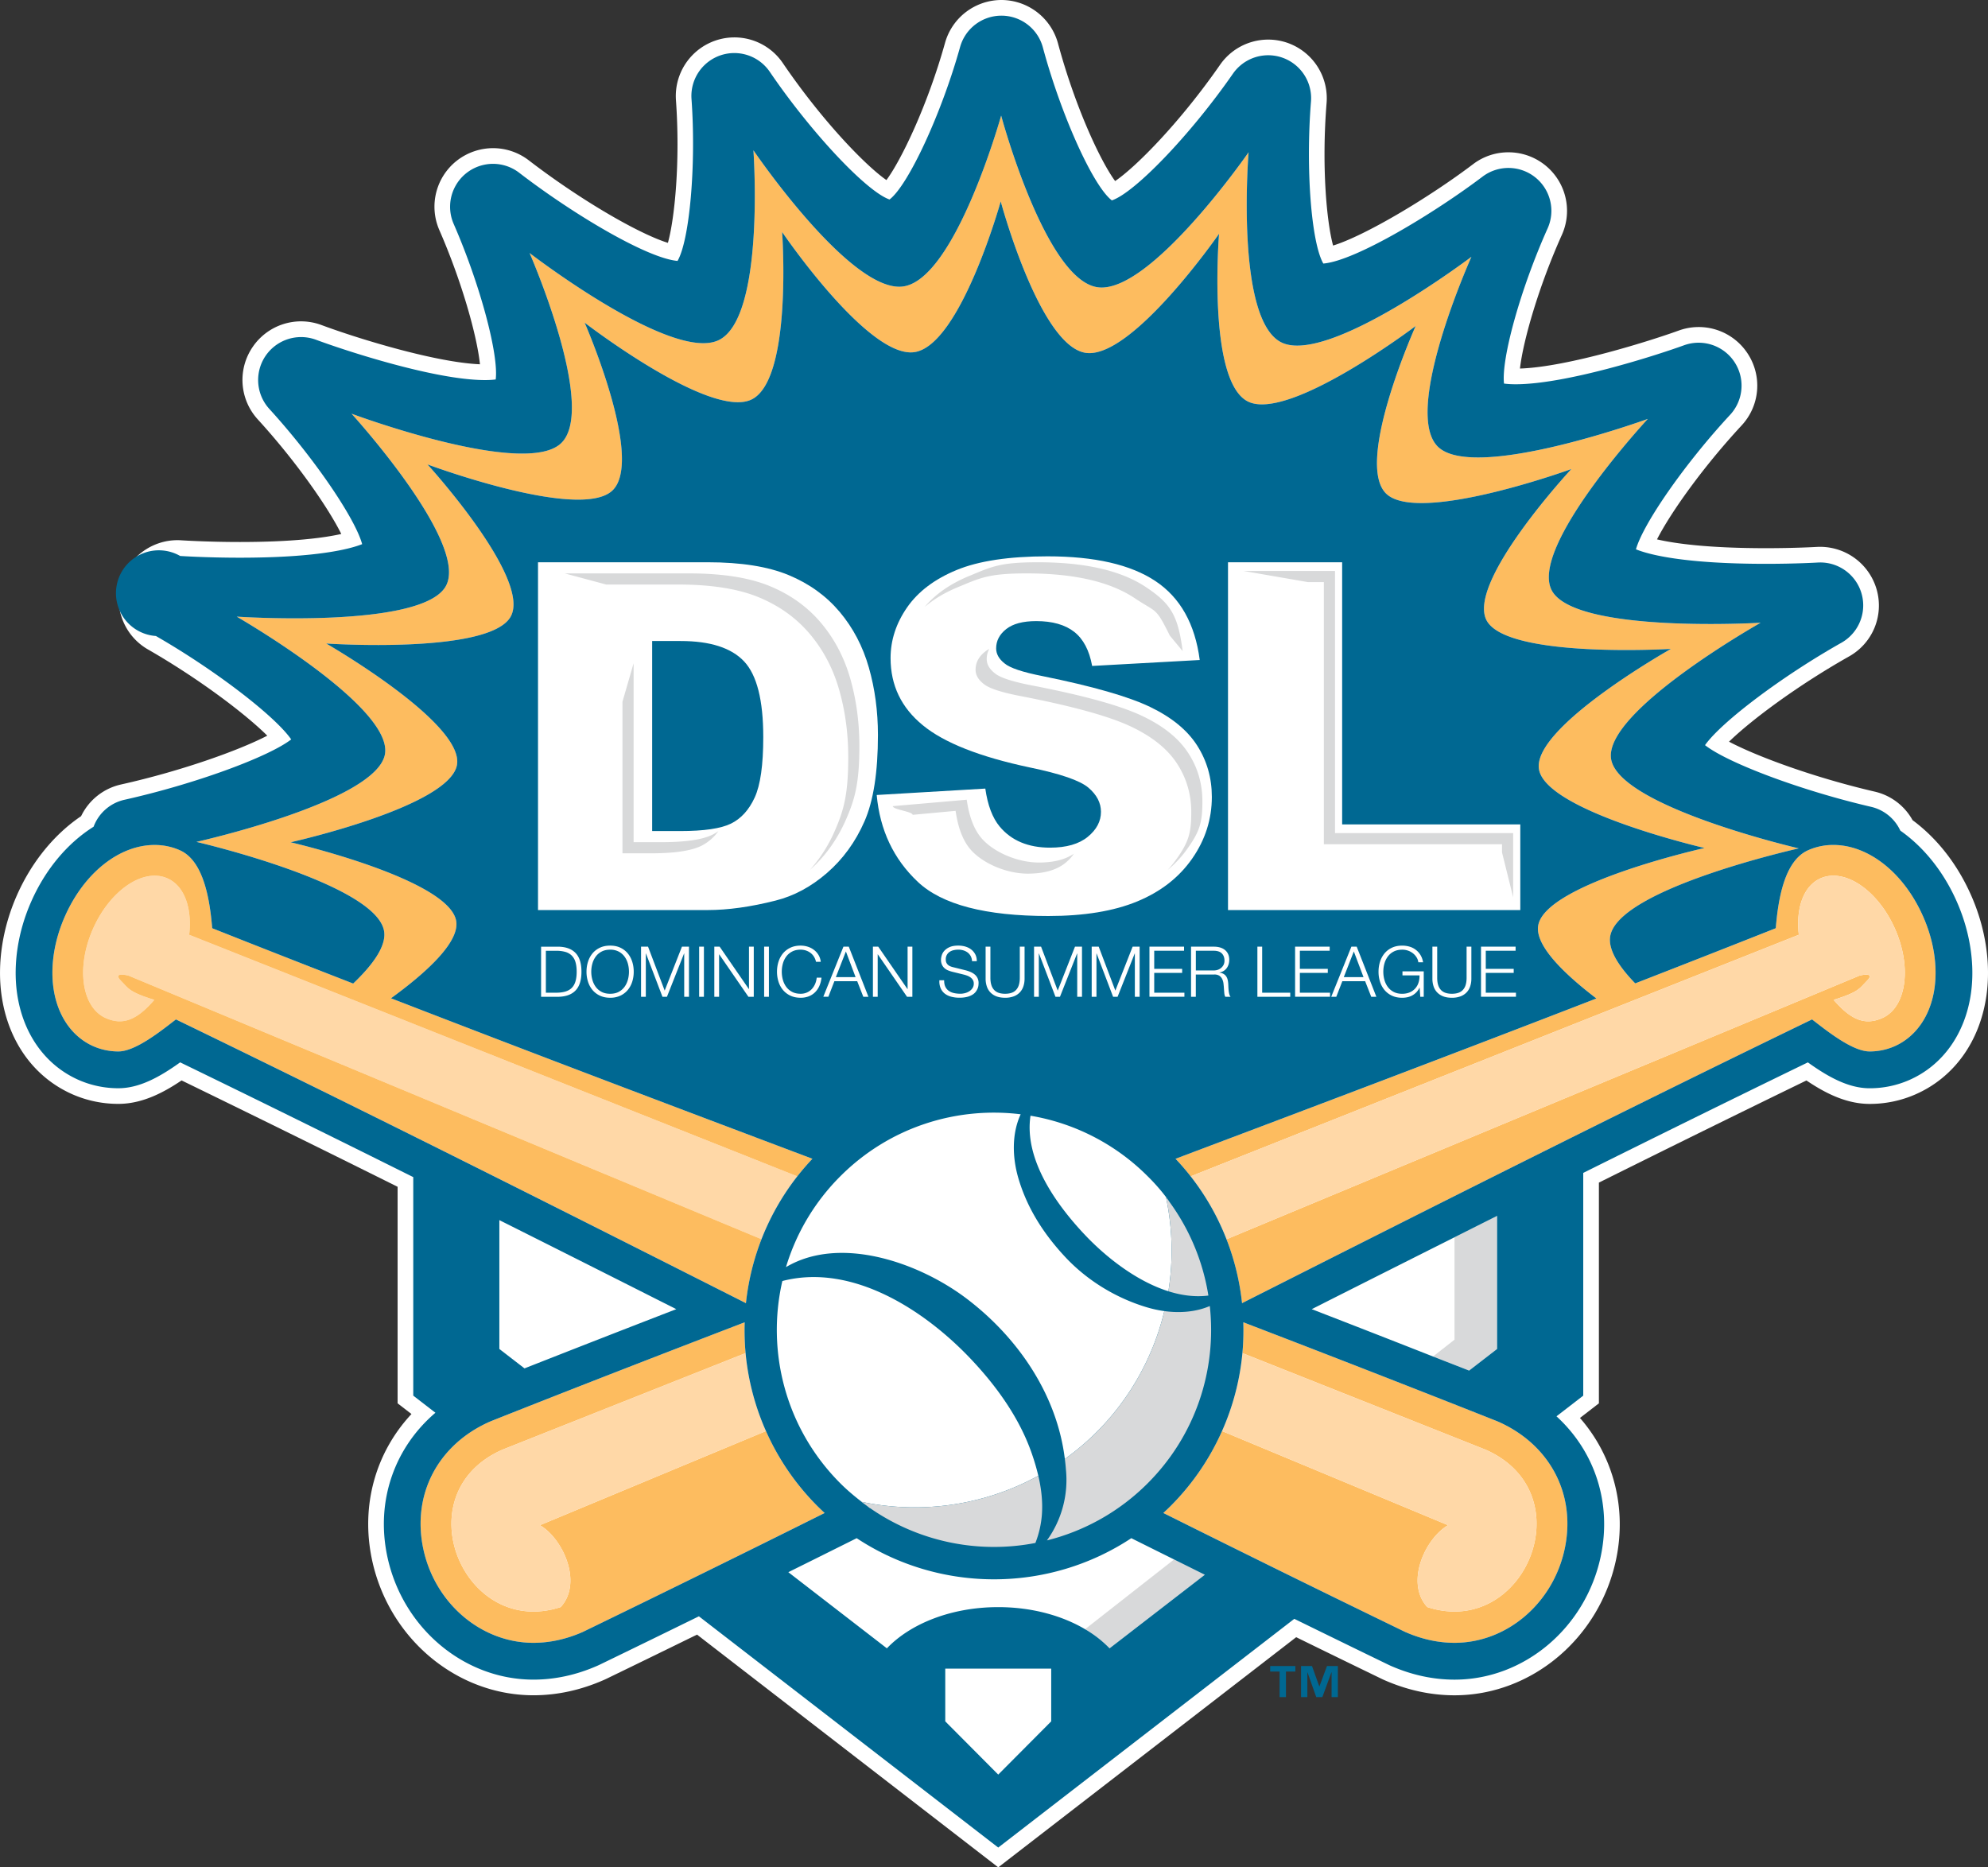 <svg viewBox="0 0 153.297 144.001" xmlns="http://www.w3.org/2000/svg"><rect x="0" y="0" width="153.297" height="144.001" fill="#333333" stroke="none"/><path d="m53.749 126.056a1715.86 1715.86 0 0 1 -6.978 3.402l-.193.089c-1.794.791-3.618 1.186-5.441 1.186-5.941 0-11.18-4.406-12.457-10.478-.87-4.137.265-8.226 3.049-11.21l-1.069-.826v-16.698a2037.934 2037.934 0 0 0 -16.658-8.202c-1.407.95-3.048 1.808-4.872 1.808a8.771 8.771 0 0 1 -3.543-.738c-2.961-1.304-4.95-4.068-5.46-7.585-.358-2.475.058-5.227 1.171-7.751 1.121-2.549 2.872-4.706 4.956-6.114a4.504 4.504 0 0 1 3.08-2.443c4.611-1.03 9.042-2.606 11.277-3.763-1.725-1.713-5.302-4.41-9.19-6.644a4.495 4.495 0 0 1 -2.072-5.226c.571-1.888 2.353-3.207 4.332-3.207.096 0 .193.003.29.01.027.001 1.989.131 4.518.131 4.131 0 6.515-.324 7.828-.619-1.024-2.063-3.494-5.609-6.437-8.834a4.504 4.504 0 0 1 -.407-5.571 4.51 4.51 0 0 1 5.32-1.706c3.033 1.127 8.893 2.89 12.217 3.025-.221-2.153-1.378-6.332-3.129-10.342a4.512 4.512 0 0 1 1.358-5.368 4.544 4.544 0 0 1 2.781-.957c.992 0 1.97.333 2.755.939 3.854 2.965 8.398 5.635 10.728 6.364.528-1.903.958-6.299.62-11.004a4.523 4.523 0 0 1 4.504-4.84 4.51 4.51 0 0 1 3.737 1.98c3.003 4.414 6.36 7.892 7.989 9.022 1.151-1.549 3.179-5.777 4.521-10.585a4.524 4.524 0 0 1 4.347-3.301 4.533 4.533 0 0 1 4.362 3.345c1.323 4.909 3.273 9.081 4.406 10.617 1.637-1.111 5.036-4.566 8.093-8.968a4.52 4.52 0 0 1 5.234-1.676 4.526 4.526 0 0 1 2.979 4.619c-.388 4.785-.011 9.108.501 10.999 2.481-.767 7.398-3.704 10.796-6.276a4.478 4.478 0 0 1 2.726-.915 4.515 4.515 0 0 1 4.12 6.367c-1.788 3.985-2.987 8.153-3.232 10.309 3.724-.122 10.202-2.19 12.239-2.928a4.506 4.506 0 0 1 5.306 1.752 4.504 4.504 0 0 1 -.457 5.568c-2.969 3.2-5.473 6.725-6.52 8.782 1.378.32 3.926.679 8.42.679 2.225 0 3.887-.096 3.903-.097a4.538 4.538 0 0 1 4.6 3.235 4.497 4.497 0 0 1 -2.115 5.21c-3.908 2.206-7.512 4.875-9.255 6.574 2.226 1.174 6.638 2.784 11.229 3.85a4.484 4.484 0 0 1 2.924 2.202c1.91 1.415 3.47 3.417 4.523 5.812 1.112 2.52 1.527 5.271 1.169 7.747-.51 3.518-2.497 6.28-5.454 7.581a8.754 8.754 0 0 1 -3.547.742c-1.826 0-3.467-.858-4.875-1.808a1910.665 1910.665 0 0 0 -16.003 7.876v17.022l-1.46 1.129c2.583 2.958 3.621 6.938 2.786 10.908-1.278 6.072-6.517 10.478-12.458 10.478-1.823 0-3.647-.395-5.422-1.176l-.153-.07a1645.428 1645.428 0 0 1 -6.637-3.234l-22.973 17.748-23.227-17.947z" fill="#fff"/><path d="m87.237 118.62c-6.402 4.229-14.775 4.229-21.177 0-1.756.875-3.511 1.75-5.271 2.622l7.6 5.872c1.821-1.91 4.982-3.178 8.586-3.178 2.565 0 4.902.645 6.695 1.702l6.863-5.379c-1.1-.546-2.198-1.091-3.296-1.639zm24.922-23.205c-3.685 1.851-7.361 3.7-11.009 5.543 3.127 1.209 6.241 2.43 9.352 3.652l1.657-1.299zm-73.653-1.323v9.936l1.938 1.496a1937.46 1937.46 0 0 1 11.703-4.567c-4.517-2.28-9.068-4.574-13.641-6.865z" fill="#fff"/><path d="m115.446 104.028v-10.264c-1.099.55-2.191 1.1-3.287 1.651v7.896l-1.657 1.299c.926.363 1.86.722 2.784 1.087zm-31.775 21.61a8.736 8.736 0 0 1 1.891 1.476l7.346-5.675c-.793-.392-1.582-.787-2.374-1.18z" fill="#d8d9da"/><path d="m115.508 109.625-.08-.033a1870.99 1870.99 0 0 0 -19.552-7.62c.024.793.003 1.586-.071 2.376l18.747 7.446c7.675 3.381 3.005 14.589-4.493 12.136-1.705-1.867-.196-5.252 1.6-6.313l-17.426-7.258a19.185 19.185 0 0 1 -3.98 5.796c-.179.18-.363.351-.547.521a1881.11 1881.11 0 0 0 18.582 9.142l.079.038c1.259.553 2.535.833 3.794.833 4.04 0 7.615-3.056 8.501-7.268.879-4.185-1.143-8.031-5.154-9.796z" fill="#fdbc5f"/><path d="m110.059 123.93c7.499 2.453 12.169-8.755 4.493-12.136l-18.747-7.446a19.233 19.233 0 0 1 -1.572 6.012l17.426 7.258c-1.796 1.06-3.305 4.445-1.6 6.312zm-97.154-56.197c-1.861-.82-4.43.93-5.74 3.909-1.311 2.973-.865 6.052.996 6.872 1.329.583 2.404.14 3.741-1.408-1.935-.602-1.975-.863-2.55-1.447-.754-.761.558-.422.558-.422l48.809 20.33a19.112 19.112 0 0 1 2.764-4.852l-46.895-18.628c.238-2.029-.355-3.771-1.683-4.354z" fill="#ffd8a7"/><path d="m141.372 65.161a4.76 4.76 0 0 0 -1.936.403c-1.811.794-2.312 3.699-2.503 6.017a1727.42 1727.42 0 0 1 -10.838 4.255c-1.283-1.325-2.11-2.618-1.925-3.651.655-3.666 14.538-6.759 14.538-6.759s-13.848-3.207-14.47-6.879c-.619-3.672 11.527-10.521 11.527-10.521s-14.253.85-16.09-2.467c-1.835-3.319 7.392-13.252 7.392-13.252s-13.273 4.822-16.144 2.183c-2.871-2.641 2.542-14.684 2.542-14.684s-10.99 8.32-14.617 6.618c-3.626-1.701-2.566-14.679-2.566-14.679s-7.63 11.005-11.659 10.404c-4.029-.595-7.423-13.236-7.423-13.236s-3.52 12.612-7.553 13.176c-4.033.565-11.549-10.5-11.549-10.5s.932 12.986-2.711 14.656c-3.645 1.671-14.55-6.734-14.55-6.734s5.292 12.086 2.395 14.701c-2.898 2.618-16.124-2.31-16.124-2.31s9.133 10.007 7.264 13.31-16.118 2.34-16.118 2.34 12.086 6.943 11.43 10.612c-.654 3.667-14.537 6.759-14.537 6.759s13.847 3.205 14.47 6.877c.192 1.142-.854 2.591-2.382 4.047a1677.882 1677.882 0 0 1 -10.87-4.267c-.192-2.318-.693-5.222-2.503-6.017a4.765 4.765 0 0 0 -1.937-.403c-2.733 0-5.453 2.169-6.928 5.525-.812 1.839-1.119 3.807-.869 5.539.305 2.106 1.427 3.731 3.081 4.461a4.757 4.757 0 0 0 1.92.398c1.306 0 3.241-1.539 4.438-2.469 14.744 7.138 29.353 14.501 43.954 21.88a19.237 19.237 0 0 1 1.198-4.928l-48.809-20.329s-1.311-.339-.558.422c.575.584.615.845 2.55 1.447-1.337 1.547-2.412 1.991-3.741 1.408-1.861-.819-2.307-3.899-.996-6.872 1.31-2.979 3.878-4.729 5.74-3.909 1.328.583 1.921 2.325 1.683 4.354l46.895 18.628c.364-.465.752-.917 1.165-1.354-10.851-4.092-21.697-8.194-32.496-12.378 2.662-1.936 5.305-4.31 5.027-5.96-.549-3.242-12.768-6.07-12.768-6.07s12.25-2.731 12.828-5.965c.58-3.237-10.084-9.363-10.084-9.363s12.573.85 14.221-2.066c1.65-2.913-6.41-11.745-6.41-11.745s11.671 4.349 14.229 2.04c2.557-2.308-2.112-12.973-2.112-12.973s9.621 7.418 12.837 5.943c3.215-1.475 2.393-12.932 2.393-12.932s6.632 9.763 10.19 9.265c3.56-.497 6.666-11.627 6.666-11.627s2.997 11.154 6.551 11.68c3.553.528 10.285-9.182 10.285-9.182s-.937 11.45 2.264 12.953c3.2 1.501 12.897-5.84 12.897-5.84s-4.776 10.626-2.243 12.957c2.536 2.329 14.248-1.927 14.248-1.927s-8.144 8.765-6.524 11.694c1.62 2.927 14.199 2.177 14.199 2.177s-10.719 6.043-10.173 9.284c.549 3.239 12.77 6.069 12.77 6.069s-12.251 2.73-12.827 5.965c-.277 1.548 2.017 3.755 4.486 5.639-10.785 4.179-21.617 8.275-32.454 12.362.413.438.801.89 1.166 1.354l46.895-18.628c-.239-2.03.354-3.772 1.681-4.354 1.862-.82 4.43.93 5.74 3.909 1.311 2.973.865 6.052-.996 6.872-1.329.583-2.404.14-3.741-1.408 1.934-.602 1.975-.863 2.55-1.447.753-.761-.558-.422-.558-.422l-48.809 20.33a19.19 19.19 0 0 1 1.199 4.927c14.6-7.378 29.209-14.741 43.953-21.879 1.198.929 3.133 2.469 4.438 2.469h.001c.671 0 1.317-.135 1.92-.398 1.654-.729 2.776-2.354 3.081-4.461.251-1.732-.057-3.7-.869-5.539-1.474-3.356-4.194-5.525-6.927-5.525zm-78.329 50.995a19.192 19.192 0 0 1 -3.979-5.797l-17.427 7.259c1.797 1.061 3.306 4.445 1.6 6.313-7.499 2.453-12.169-8.755-4.493-12.136 6.249-2.481 12.499-4.964 18.748-7.447a19.25 19.25 0 0 1 -.071-2.377 1849.25 1849.25 0 0 0 -19.553 7.621l-.08.033c-4.011 1.765-6.033 5.611-5.153 9.796.886 4.212 4.461 7.268 8.5 7.268 1.259 0 2.535-.28 3.794-.833l.078-.038c6.216-3.01 12.405-6.067 18.583-9.142-.183-.17-.367-.34-.547-.52z" fill="#fdbc5f"/><path d="m43.237 123.93c1.705-1.867.197-5.252-1.6-6.313l17.427-7.259a19.219 19.219 0 0 1 -1.571-6.011l-18.748 7.447c-7.677 3.381-3.007 14.589 4.492 12.136zm100.707-48.271c-.575.584-.616.845-2.55 1.447 1.337 1.547 2.412 1.991 3.741 1.408 1.861-.819 2.307-3.899.996-6.872-1.31-2.979-3.878-4.729-5.74-3.909-1.328.583-1.921 2.325-1.681 4.354l-46.895 18.628a19.143 19.143 0 0 1 2.764 4.852l48.809-20.33c-.001 0 1.31-.339.556.422z" fill="#ffd8a7"/><path d="m150.897 69.544c-1.026-2.333-2.564-4.227-4.361-5.49a3.307 3.307 0 0 0 -2.254-1.834c-5.395-1.252-11.051-3.38-12.806-4.756 1.253-1.774 5.883-5.282 10.513-7.895a3.31 3.31 0 0 0 -1.821-6.188c-.018.001-1.707.1-3.975.1-6.438 0-9.09-.732-10.043-1.119.564-1.988 3.767-6.607 7.259-10.371a3.31 3.31 0 0 0 -3.553-5.364c-2.306.836-9.132 3.006-12.982 3.006-.403 0-.695-.025-.898-.054-.218-1.919 1.272-7.306 3.361-11.962a3.307 3.307 0 0 0 -.957-3.945 3.312 3.312 0 0 0 -4.06-.05c-3.613 2.735-9.769 6.496-12.277 6.702-.921-1.588-1.372-7.282-.952-12.484a3.31 3.31 0 0 0 -6.018-2.157c-3.257 4.691-7.573 9.186-9.337 9.77-1.433-1.092-3.899-6.523-5.319-11.794a3.31 3.31 0 0 0 -3.18-2.451h-.016a3.31 3.31 0 0 0 -3.188 2.419c-1.442 5.165-4.007 10.673-5.44 11.757-1.758-.602-6.024-5.129-9.231-9.841a3.309 3.309 0 0 0 -6.039 2.097c.368 5.113-.152 10.907-1.078 12.481-2.361-.207-8.086-3.625-12.209-6.799a3.31 3.31 0 0 0 -5.052 3.948c2.043 4.677 3.481 10.079 3.24 11.992-.191.026-.46.048-.829.048-3.829 0-10.702-2.245-13.027-3.109a3.311 3.311 0 0 0 -3.6 5.333c3.459 3.79 6.618 8.436 7.158 10.429-.92.366-3.435 1.045-9.44 1.045-2.576 0-4.574-.132-4.594-.134a3.308 3.308 0 1 0 -1.871 6.172c4.604 2.645 9.2 6.191 10.434 7.975-1.765 1.362-7.445 3.445-12.858 4.655a3.31 3.31 0 0 0 -2.379 2.077c-1.992 1.251-3.706 3.262-4.817 5.789-1.022 2.318-1.406 4.837-1.08 7.091.449 3.094 2.178 5.519 4.75 6.652a7.583 7.583 0 0 0 3.059.636c1.62 0 3.188-.867 4.762-1.996 5.99 2.908 11.993 5.87 17.975 8.85v16.851l1.709 1.32c-3.153 2.691-4.612 6.798-3.715 11.061 1.161 5.517 5.903 9.52 11.276 9.52 1.654 0 3.315-.36 4.936-1.074l.173-.08c2.547-1.233 5.098-2.48 7.647-3.729l23.083 17.833c7.61-5.881 15.219-11.758 22.829-17.638 2.43 1.19 4.859 2.378 7.288 3.554l.132.061c1.621.714 3.282 1.074 4.936 1.074 5.373 0 10.116-4.004 11.277-9.52.866-4.116-.466-8.088-3.415-10.787l2.063-1.593v-17.178c5.766-2.87 11.549-5.721 17.321-8.523 1.574 1.129 3.142 1.996 4.764 1.996a7.578 7.578 0 0 0 3.062-.639c2.567-1.13 4.296-3.555 4.745-6.649.325-2.256-.059-4.775-1.081-7.091zm-105.889 56.274-.078.038c-1.259.553-2.535.833-3.794.833-4.04 0-7.615-3.056-8.5-7.268-.88-4.186 1.142-8.031 5.153-9.796l.08-.033c6.495-2.58 13.019-5.11 19.553-7.621a19.25 19.25 0 0 0 .071 2.377 19.212 19.212 0 0 0 1.571 6.011 19.192 19.192 0 0 0 3.979 5.797c.18.18.364.351.548.521a1915.305 1915.305 0 0 1 -18.583 9.141zm-6.502-21.79v-9.936c4.573 2.292 9.124 4.585 13.642 6.866a1937.46 1937.46 0 0 0 -11.703 4.567zm28.623 12.299a1.499 1.499 0 0 1 -.103-.064c-.062-.044-.119-.096-.18-.139zm18.432 10.787a8.736 8.736 0 0 0 -1.891-1.476c-1.793-1.058-4.13-1.702-6.695-1.702-3.604 0-6.765 1.268-8.586 3.178l-7.6-5.872c1.759-.872 3.515-1.747 5.271-2.622 6.402 4.229 14.775 4.229 21.177 0 1.098.548 2.196 1.094 3.296 1.64.791.393 1.581.788 2.374 1.18zm35.1-7.693c-.886 4.212-4.461 7.268-8.501 7.268-1.259 0-2.535-.28-3.794-.833l-.079-.038a1859.159 1859.159 0 0 1 -18.582-9.142c.184-.17.368-.341.547-.521a19.185 19.185 0 0 0 3.98-5.796 19.2 19.2 0 0 0 1.572-6.012c.074-.79.095-1.583.071-2.376a1870.99 1870.99 0 0 1 19.552 7.62l.08.033c4.012 1.766 6.034 5.612 5.154 9.797zm-19.512-18.463c3.648-1.843 7.324-3.692 11.009-5.543 1.096-.551 2.189-1.101 3.287-1.651v10.264l-2.16 1.668c-.924-.365-1.858-.724-2.784-1.087a1747.662 1747.662 0 0 0 -9.352-3.651zm48.02-24.733c-.305 2.106-1.427 3.731-3.081 4.461a4.75 4.75 0 0 1 -1.92.398h-.001c-1.305 0-3.24-1.539-4.438-2.469-14.743 7.138-29.353 14.5-43.953 21.879a19.19 19.19 0 0 0 -1.199-4.927 19.082 19.082 0 0 0 -3.93-6.206c10.837-4.087 21.668-8.184 32.454-12.362-2.469-1.883-4.764-4.091-4.486-5.639.576-3.235 12.827-5.965 12.827-5.965s-12.221-2.83-12.77-6.069c-.546-3.241 10.173-9.284 10.173-9.284s-12.579.75-14.199-2.177c-1.62-2.929 6.524-11.694 6.524-11.694s-11.712 4.256-14.248 1.927c-2.533-2.331 2.243-12.957 2.243-12.957s-9.698 7.341-12.897 5.84c-3.201-1.502-2.264-12.953-2.264-12.953s-6.732 9.71-10.285 9.182c-3.555-.526-6.551-11.68-6.551-11.68s-3.106 11.13-6.666 11.627c-3.558.499-10.19-9.265-10.19-9.265s.822 11.458-2.393 12.932c-3.216 1.475-12.837-5.943-12.837-5.943s4.668 10.664 2.112 12.973c-2.558 2.31-14.229-2.04-14.229-2.04s8.059 8.832 6.41 11.745c-1.648 2.916-14.221 2.066-14.221 2.066s10.664 6.126 10.084 9.363c-.577 3.235-12.828 5.965-12.828 5.965s12.22 2.828 12.768 6.07c.278 1.65-2.365 4.024-5.027 5.96 10.799 4.184 21.645 8.286 32.496 12.378a19.143 19.143 0 0 0 -5.127 11.134c-14.6-7.379-29.21-14.742-43.954-21.88-1.198.929-3.133 2.469-4.438 2.469a4.774 4.774 0 0 1 -1.92-.398c-1.654-.729-2.776-2.354-3.081-4.461-.251-1.732.057-3.7.869-5.539 1.476-3.356 4.195-5.525 6.928-5.525.678 0 1.329.135 1.937.403 1.81.794 2.311 3.699 2.503 6.017 3.615 1.437 7.241 2.855 10.87 4.267 1.528-1.456 2.574-2.905 2.382-4.047-.624-3.672-14.47-6.877-14.47-6.877s13.882-3.093 14.537-6.759c.657-3.669-11.43-10.612-11.43-10.612s14.249.963 16.118-2.34-7.264-13.31-7.264-13.31 13.226 4.928 16.124 2.31c2.897-2.614-2.395-14.701-2.395-14.701s10.906 8.405 14.55 6.734c3.643-1.67 2.711-14.656 2.711-14.656s7.517 11.065 11.549 10.5c4.034-.565 7.554-13.177 7.554-13.177s3.394 12.641 7.423 13.236c4.029.601 11.657-10.405 11.657-10.405s-1.06 12.978 2.566 14.679c3.627 1.702 14.617-6.618 14.617-6.618s-5.413 12.043-2.542 14.684c2.872 2.639 16.144-2.183 16.144-2.183s-9.227 9.933-7.392 13.252c1.837 3.317 16.09 2.467 16.09 2.467s-12.146 6.85-11.527 10.521c.622 3.672 14.47 6.879 14.47 6.879s-13.882 3.093-14.538 6.759c-.185 1.034.643 2.327 1.925 3.651a1727.42 1727.42 0 0 0 10.838-4.255c.192-2.318.692-5.222 2.503-6.017a4.76 4.76 0 0 1 1.936-.403c2.732 0 5.453 2.169 6.928 5.525.814 1.84 1.122 3.808.871 5.54z" fill="#006892"/><g fill="#fff"><path d="m67.129 116.327c-.095-.066-.189-.136-.283-.203.061.043.118.095.18.139.029.019.064.041.103.064zm12.937-2.522a17.243 17.243 0 0 0 -.5-1.704c-.95-2.755-2.738-5.23-4.727-7.326-3.537-3.726-9.067-7.34-14.421-6.011-.031.007-.06.021-.091.029-1.245 5.434.245 11.367 4.477 15.6.521.521 1.074.984 1.643 1.424 4.576.964 9.424.289 13.619-2.012z"/><path d="m74.581 100.178c3.927 2.995 6.926 7.383 7.53 12.334a19.903 19.903 0 0 0 2.437-2.062 19.695 19.695 0 0 0 5.235-9.343 9.01 9.01 0 0 1 -1.322-.285c-2.376-.705-4.608-2.058-6.307-3.873-1.646-1.759-2.926-3.729-3.616-6.053-.483-1.627-.529-3.464.167-4.966-4.944-.609-10.107.979-13.902 4.775a16.666 16.666 0 0 0 -4.195 7.011c4.193-2.491 10.299-.34 13.973 2.462z"/><path d="m83.703 95.275c1.602 1.686 3.933 3.525 6.394 4.303a19.9 19.9 0 0 0 -.186-7.253c.099.127.191.258.285.387-.042-.06-.08-.124-.122-.184a14.96 14.96 0 0 0 -1.581-1.824 16.668 16.668 0 0 0 -9.029-4.664c-.516 3.376 2.008 6.888 4.239 9.235z"/></g><path d="m89.784 101.107a19.691 19.691 0 0 1 -5.235 9.343 19.903 19.903 0 0 1 -2.437 2.062c.033.265.063.531.081.801a7.969 7.969 0 0 1 -1.463 5.478 16.676 16.676 0 0 0 7.763-4.398c3.738-3.738 5.334-8.802 4.796-13.677-1.074.46-2.306.555-3.505.391zm-9.718 12.698a19.842 19.842 0 0 1 -13.619 2.012l-.024-.006c.139.109.282.209.423.313.094.067.188.137.283.203a16.76 16.76 0 0 0 12.712 2.661 7.556 7.556 0 0 0 .502-2.205c.071-1.005-.049-2.003-.277-2.978zm10.031-14.227c1.02.323 2.062.46 3.083.331a16.662 16.662 0 0 0 -2.983-7.197c-.094-.129-.187-.26-.285-.387.505 2.387.566 4.848.185 7.253z" fill="#d8d9da"/><path d="m43.061 73.004c.588.014 1.031.179 1.329.496.298.316.447.794.447 1.437s-.149 1.121-.447 1.436c-.297.317-.741.481-1.329.496h-1.337v-3.864h1.337zm-.184 3.55c.277 0 .517-.03.717-.089.2-.06.365-.153.495-.283s.226-.299.287-.504c.062-.206.092-.453.092-.741 0-.289-.031-.537-.092-.742a1.162 1.162 0 0 0 -.287-.503 1.143 1.143 0 0 0 -.495-.284 2.555 2.555 0 0 0 -.717-.088h-.785v3.235h.785zm2.463-2.382c.076-.242.189-.455.341-.642.151-.185.342-.333.571-.443s.495-.165.798-.165.568.055.795.165c.228.11.417.258.568.443.152.187.265.4.341.642s.113.497.113.764-.038.522-.113.763a1.875 1.875 0 0 1 -.341.638 1.636 1.636 0 0 1 -.568.441 1.82 1.82 0 0 1 -.795.165c-.303 0-.569-.056-.798-.165a1.662 1.662 0 0 1 -.571-.441 1.866 1.866 0 0 1 -.341-.638 2.53 2.53 0 0 1 -.114-.763c0-.267.038-.522.114-.764zm.338 1.384c.056.204.143.386.26.547.117.16.267.289.452.387.184.097.404.146.66.146s.475-.049.658-.146c.182-.098.332-.227.449-.387.117-.161.204-.343.26-.547s.083-.411.083-.62c0-.213-.027-.421-.083-.623a1.65 1.65 0 0 0 -.26-.544 1.325 1.325 0 0 0 -.449-.387 1.375 1.375 0 0 0 -.658-.146c-.256 0-.476.049-.66.146a1.299 1.299 0 0 0 -.452.387 1.65 1.65 0 0 0 -.26.544 2.323 2.323 0 0 0 0 1.243zm4.294-2.552 1.283 3.388 1.331-3.388h.542v3.864h-.368v-3.339h-.011l-1.32 3.339h-.346l-1.272-3.339h-.011v3.339h-.368v-3.864zm4.308 0v3.864h-.368v-3.864zm1.213 0 2.252 3.268h.01v-3.268h.369v3.864h-.412l-2.251-3.269h-.011v3.269h-.368v-3.864zm3.799 0v3.864h-.368v-3.864zm3.472.77a1.093 1.093 0 0 0 -.271-.295 1.206 1.206 0 0 0 -.351-.181 1.317 1.317 0 0 0 -.403-.063c-.256 0-.476.049-.66.146a1.308 1.308 0 0 0 -.452.387 1.67 1.67 0 0 0 -.26.544 2.374 2.374 0 0 0 0 1.243c.056.204.143.386.26.547.117.16.268.289.452.387.184.097.404.146.66.146a1.15 1.15 0 0 0 .861-.364c.104-.111.189-.242.254-.392.064-.149.106-.311.124-.484h.368a2.1 2.1 0 0 1 -.167.645 1.588 1.588 0 0 1 -.336.487 1.425 1.425 0 0 1 -.484.308 1.706 1.706 0 0 1 -.62.108c-.303 0-.569-.056-.798-.165a1.662 1.662 0 0 1 -.571-.441 1.883 1.883 0 0 1 -.341-.638 2.53 2.53 0 0 1 -.114-.763c0-.267.038-.522.114-.764s.189-.455.341-.642c.152-.185.342-.333.571-.443s.495-.165.798-.165c.184 0 .363.027.539.081.175.054.334.134.476.241.143.106.262.237.357.392.096.155.156.334.181.536h-.368a1.288 1.288 0 0 0 -.16-.398zm2.687-.77 1.515 3.864h-.395l-.471-1.202h-1.759l-.465 1.201h-.39l1.553-3.864h.412zm.524 2.348-.747-1.98-.774 1.98zm1.749-2.348 2.251 3.268h.011v-3.268h.368v3.864h-.411l-2.251-3.269h-.012v3.269h-.368v-3.864zm5.173 3.09a.821.821 0 0 0 .268.319c.114.079.248.136.403.17s.321.051.498.051c.101 0 .211-.015.33-.043a1.19 1.19 0 0 0 .333-.138.855.855 0 0 0 .257-.244.62.62 0 0 0 .103-.359.518.518 0 0 0 -.073-.281.671.671 0 0 0 -.189-.201 1.179 1.179 0 0 0 -.257-.133 2.69 2.69 0 0 0 -.276-.084l-.861-.211a2.735 2.735 0 0 1 -.328-.108.946.946 0 0 1 -.278-.173.807.807 0 0 1 -.192-.265.9.9 0 0 1 -.073-.385c0-.093.018-.204.054-.33a.922.922 0 0 1 .203-.357 1.18 1.18 0 0 1 .409-.285c.173-.077.395-.116.666-.116.191 0 .373.025.547.075.172.052.324.127.454.229.13.101.233.226.312.375.077.15.116.325.116.523h-.369a.908.908 0 0 0 -.1-.388.877.877 0 0 0 -.232-.276 1.082 1.082 0 0 0 -.33-.168 1.334 1.334 0 0 0 -.393-.057 1.62 1.62 0 0 0 -.365.041.92.92 0 0 0 -.308.13.668.668 0 0 0 -.295.598c0 .091.015.169.046.236.03.066.073.123.127.17a.662.662 0 0 0 .187.113c.07.028.145.052.225.07l.941.233c.137.035.266.08.387.132.121.053.227.117.319.194a.835.835 0 0 1 .295.69c0 .043-.004.1-.013.173a.883.883 0 0 1 -.065.23 1.148 1.148 0 0 1 -.146.247.907.907 0 0 1 -.26.224 1.51 1.51 0 0 1 -.409.163 2.411 2.411 0 0 1 -.585.062 2.45 2.45 0 0 1 -.633-.078 1.377 1.377 0 0 1 -.498-.241 1.06 1.06 0 0 1 -.317-.417 1.35 1.35 0 0 1 -.094-.612h.368c-.004.203.026.369.091.502zm3.474-3.09v2.392c0 .224.026.414.076.571a.968.968 0 0 0 .222.385.88.88 0 0 0 .357.217c.141.045.299.067.476.067.181 0 .341-.022.481-.067a.856.856 0 0 0 .357-.217.968.968 0 0 0 .222-.385c.05-.157.076-.347.076-.571v-2.392h.368v2.473c0 .199-.028.387-.085.565a1.236 1.236 0 0 1 -.265.469 1.253 1.253 0 0 1 -.465.316 1.83 1.83 0 0 1 -.69.116c-.267 0-.496-.04-.685-.116a1.26 1.26 0 0 1 -.465-.316 1.223 1.223 0 0 1 -.265-.469 1.875 1.875 0 0 1 -.084-.565v-2.473zm3.908 0 1.283 3.388 1.331-3.388h.541v3.864h-.368v-3.339h-.011l-1.32 3.339h-.347l-1.272-3.339h-.011v3.339h-.368v-3.864zm4.444 0 1.283 3.388 1.332-3.388h.541v3.864h-.369v-3.339h-.011l-1.32 3.339h-.347l-1.271-3.339h-.011v3.339h-.368v-3.864zm6.581 0v.314h-2.301v1.395h2.154v.314h-2.154v1.526h2.328v.314h-2.695v-3.864h2.668zm2.311 0c.158 0 .309.019.452.059.142.04.266.1.373.182a.875.875 0 0 1 .254.314c.063.128.095.279.095.451 0 .247-.063.459-.189.639a.865.865 0 0 1 -.563.346v.011c.125.018.23.051.313.1.083.048.15.111.203.187a.78.78 0 0 1 .113.263c.024.099.039.206.046.321l.01.239c.004.094.011.188.022.284.01.096.028.186.051.27a.508.508 0 0 0 .095.198h-.406a.443.443 0 0 1 -.051-.132 1.087 1.087 0 0 1 -.027-.163l-.014-.165a3.063 3.063 0 0 0 -.011-.141 6.119 6.119 0 0 0 -.035-.408 1.105 1.105 0 0 0 -.103-.363.65.65 0 0 0 -.228-.257.689.689 0 0 0 -.408-.086h-1.396v1.715h-.368v-3.864zm-.028 1.834c.112 0 .218-.017.32-.051a.78.78 0 0 0 .446-.385.717.717 0 0 0 .068-.317c0-.237-.068-.425-.206-.562-.137-.138-.346-.205-.628-.205h-1.374v1.52zm3.74-1.834v3.55h2.165v.314h-2.533v-3.864zm5.207 0v.314h-2.3v1.395h2.154v.314h-2.154v1.526h2.327v.314h-2.695v-3.864h2.668zm2.083 0 1.516 3.864h-.395l-.47-1.201h-1.759l-.466 1.201h-.39l1.554-3.864zm.525 2.348-.747-1.98-.774 1.98zm4.378 1.516-.049-.703h-.011a1.345 1.345 0 0 1 -.24.354 1.337 1.337 0 0 1 -.688.382 1.898 1.898 0 0 1 -.409.043c-.303 0-.569-.056-.798-.165a1.662 1.662 0 0 1 -.571-.441 1.883 1.883 0 0 1 -.341-.638 2.53 2.53 0 0 1 -.113-.763c0-.267.038-.522.113-.764a1.93 1.93 0 0 1 .341-.642c.152-.185.341-.333.571-.443.229-.11.495-.165.798-.165.202 0 .393.027.574.081a1.46 1.46 0 0 1 .838.644c.098.159.164.345.201.558h-.369a.864.864 0 0 0 -.11-.339 1.214 1.214 0 0 0 -.254-.311 1.315 1.315 0 0 0 -.879-.319c-.256 0-.476.049-.66.146a1.308 1.308 0 0 0 -.452.387 1.67 1.67 0 0 0 -.26.544c-.056.202-.083.41-.083.623 0 .209.027.416.083.62s.143.386.26.547c.117.16.268.289.452.387.184.097.404.146.66.146.213 0 .403-.036.571-.105a1.193 1.193 0 0 0 .685-.744c.058-.174.085-.363.081-.569h-1.315v-.313h1.64v1.964h-.266zm1.304-3.864v2.392c0 .224.025.414.076.571a.978.978 0 0 0 .221.385.876.876 0 0 0 .358.217c.141.045.299.067.476.067.181 0 .341-.022.481-.067a.85.85 0 0 0 .357-.217.968.968 0 0 0 .222-.385c.05-.157.076-.347.076-.571v-2.392h.368v2.473c0 .199-.028.387-.085.565a1.236 1.236 0 0 1 -.265.469 1.257 1.257 0 0 1 -.466.316 1.83 1.83 0 0 1 -.69.116c-.267 0-.496-.04-.685-.116a1.26 1.26 0 0 1 -.465-.316 1.223 1.223 0 0 1 -.265-.469 1.875 1.875 0 0 1 -.084-.565v-2.473zm6.046 0v.314h-2.3v1.395h2.154v.314h-2.154v1.526h2.327v.314h-2.695v-3.864h2.668z" fill="#fff"/><path d="m41.487 43.359h13.077c2.578 0 4.66.33 6.247.989 1.586.658 2.898 1.604 3.935 2.835 1.037 1.232 1.788 2.665 2.254 4.299s.699 3.366.699 5.196c0 2.866-.346 5.09-1.04 6.668-.693 1.581-1.655 2.903-2.885 3.971-1.23 1.067-2.552 1.777-3.963 2.131-1.93.489-3.679.732-5.246.732h-13.078zm8.802 6.074v14.655h2.157c1.839 0 3.147-.192 3.925-.576.777-.384 1.386-1.055 1.826-2.013.44-.957.66-2.509.66-4.656 0-2.843-.492-4.787-1.476-5.836-.985-1.048-2.617-1.574-4.896-1.574zm17.315 11.874 8.375-.494c.181 1.281.55 2.256 1.107 2.927.906 1.086 2.202 1.628 3.886 1.628 1.256 0 2.225-.278 2.905-.833s1.02-1.198 1.02-1.929c0-.696-.324-1.317-.971-1.866-.648-.549-2.15-1.068-4.508-1.555-3.86-.817-6.613-1.903-8.258-3.256-1.658-1.354-2.487-3.08-2.487-5.178 0-1.378.424-2.681 1.272-3.906.848-1.226 2.125-2.189 3.828-2.891 1.703-.701 4.038-1.052 7.004-1.052 3.64 0 6.415.637 8.326 1.912 1.911 1.274 3.047 3.303 3.41 6.083l-8.296.458c-.22-1.208-.684-2.085-1.39-2.634s-1.68-.824-2.924-.824c-1.023 0-1.794.205-2.312.614s-.777.905-.777 1.491c0 .427.214.812.642 1.152.415.354 1.398.684 2.953.989 3.847.78 6.603 1.571 8.268 2.369 1.664.799 2.876 1.79 3.633 2.973.758 1.184 1.137 2.506 1.137 3.97 0 1.72-.506 3.306-1.516 4.756-1.01 1.452-2.421 2.552-4.235 3.303-1.814.75-4.1 1.125-6.859 1.125-4.845 0-8.199-.877-10.064-2.634-1.867-1.758-2.923-3.99-3.169-6.698zm27.089-17.948h8.802v20.216h13.737v6.605h-22.539z" fill="#fff"/><path d="m47.999 54.114v11.691h2.157c1.839 0 3.147-.192 3.925-.578a3.591 3.591 0 0 0 1.315-1.134 3.264 3.264 0 0 1 -.457.276c-.777.384-2.086.576-3.924.576h-2.157v-13.794zm17.569-1.773c-.466-1.634-1.218-3.067-2.254-4.3-1.036-1.231-2.348-2.177-3.935-2.835-1.586-.659-3.669-.987-6.247-.987h-9.583l3.194.858h5.531c2.577 0 4.66.329 6.247.988 1.586.659 2.898 1.604 3.935 2.836s1.788 2.665 2.254 4.299c.466 1.635.699 3.366.699 5.196 0 2.867-.346 4.101-1.039 5.68a11.314 11.314 0 0 1 -1.916 3.01c1.177-1.05 2.102-2.337 2.774-3.869.693-1.579 1.04-2.814 1.04-5.68-.001-1.829-.234-3.562-.7-5.196zm8.32-7.071c1.703-.701 2.321-1.051 5.287-1.051 3.639 0 6.415.637 8.326 1.912 1.721 1.148 1.599.653 2.705 2.885l.991 1.195c-.362-2.781-.926-3.665-2.837-4.939s-4.686-1.912-8.326-1.912c-2.966 0-3.583.351-5.287 1.052-1.467.604-2.614 1.404-3.447 2.396.711-.606 1.571-1.12 2.588-1.538zm17.694 12.733c-.757-1.134-1.969-2.084-3.633-2.851-1.665-.767-4.42-1.524-8.267-2.273-1.555-.293-2.54-.608-2.954-.948-.428-.328-.641-.696-.641-1.107a1.6 1.6 0 0 1 .196-.781 2.224 2.224 0 0 0 -.278.176c-.518.392-.777.868-.777 1.43 0 .409.214.778.642 1.106.414.339 1.398.655 2.953.948 3.847.749 6.603 1.506 8.268 2.272 1.664.766 2.876 1.717 3.633 2.852s1.136 2.404 1.136 3.807c0 1.65-.218 2.347-1.229 3.739a8.425 8.425 0 0 1 -.589.714 8.49 8.49 0 0 0 1.447-1.538c1.011-1.392 1.229-2.089 1.229-3.738.002-1.404-.377-2.673-1.136-3.808zm-17.894 4.527c.182 1.281.551 2.257 1.107 2.928.907 1.086 2.775 1.914 4.459 1.914 1.256 0 2.225-.277 2.904-.831.271-.222.486-.457.649-.706-.665.452-1.562.68-2.695.68-1.684 0-3.552-.829-4.459-1.915-.557-.671-.926-1.646-1.107-2.928l-5.703.495c.025.273 1.494.406 1.535.669zm29.256 1.716v-20.217h-7.065l4.965.859h1.241v20.216h13.738v.634l.859 3.456v-4.948z" fill="#d8d9da"/><path d="m72.89 132.745 4.085 4.105 4.085-4.105v-4.065h-8.17z" fill="#fff"/><path d="m99.888 128.903h-.726v1.971h-.491v-1.971h-.725v-.423h1.941v.423zm3.277 1.971h-.484v-1.909h-.014l-.698 1.909h-.472l-.675-1.909h-.011v1.909h-.485v-2.394h.844l.562 1.569h.01l.583-1.569h.839v2.394z" fill="#006892"/></svg>